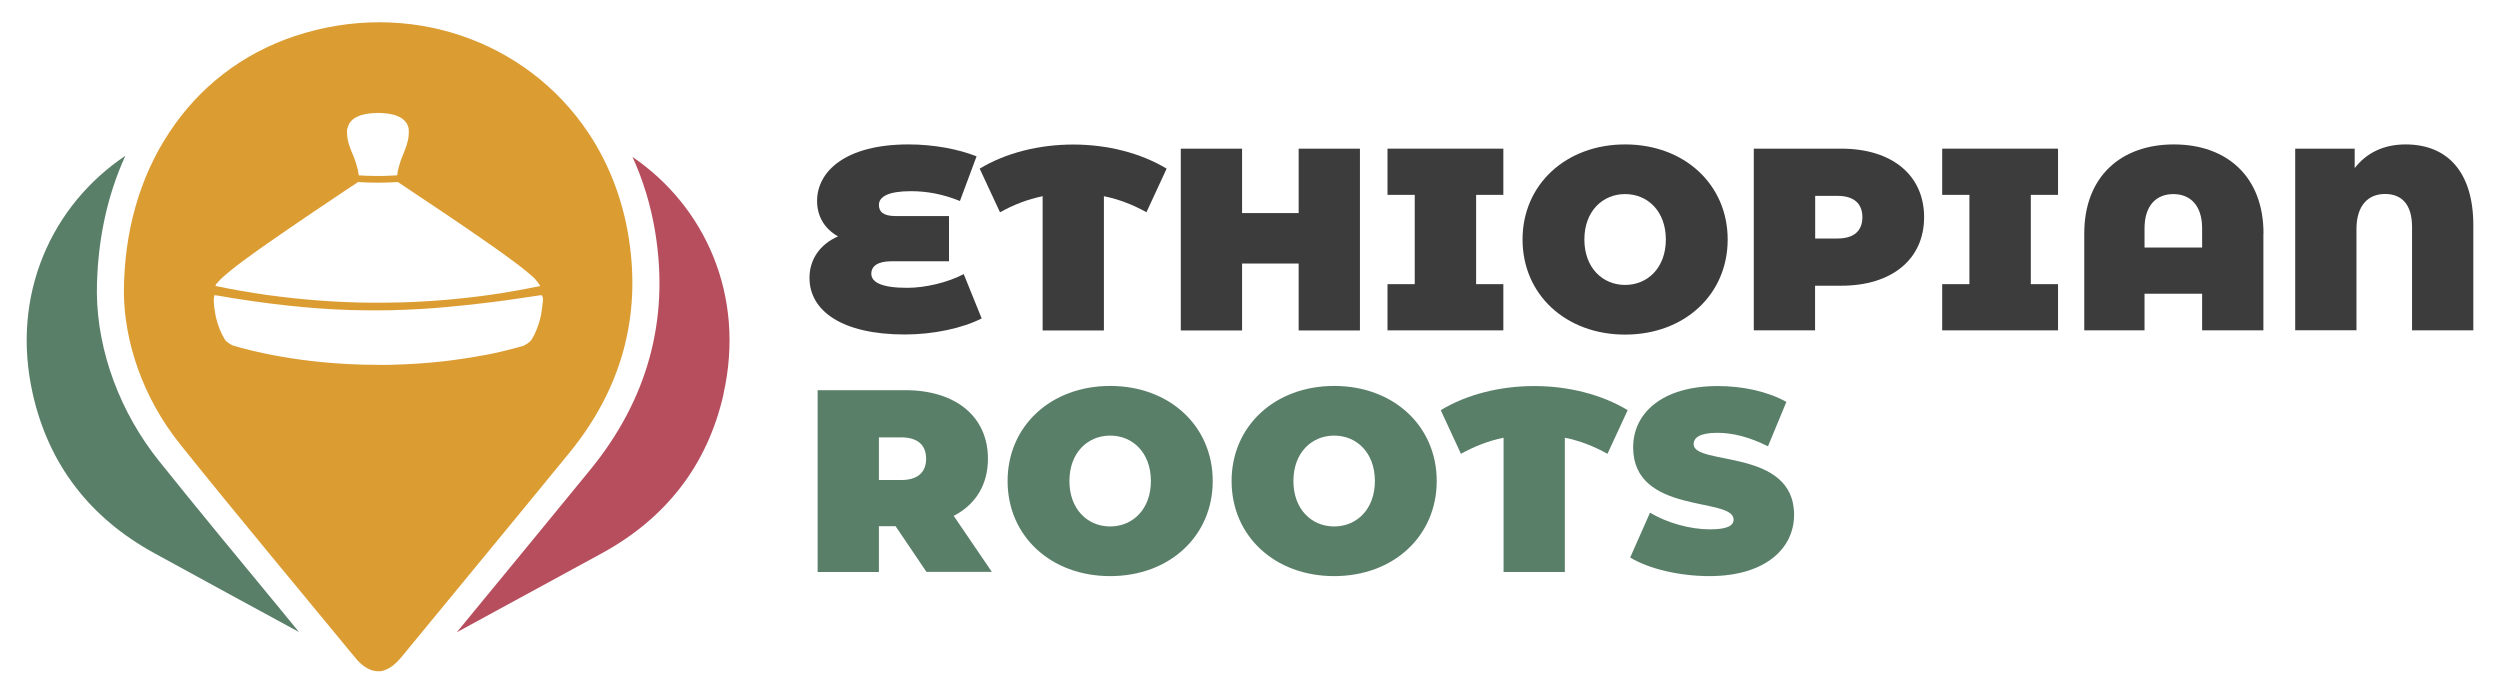 <?xml version="1.0" encoding="UTF-8"?>
<svg id="Layer_1" data-name="Layer 1" xmlns="http://www.w3.org/2000/svg" viewBox="0 0 224 62.13">
  <defs>
    <style>
      .cls-1 {
        fill: #3d3c3c;
      }

      .cls-1, .cls-2, .cls-3, .cls-4 {
        stroke-width: 0px;
      }

      .cls-2 {
        fill: #db9c32;
      }

      .cls-3 {
        fill: #597f69;
      }

      .cls-4 {
        fill: #b74e5d;
      }
    </style>
  </defs>
  <g>
    <path class="cls-1" d="M87.96,28.53c-1.72.88-4.33,1.44-6.89,1.44-5.63,0-8.54-2.12-8.54-5.07,0-1.63.91-3,2.56-3.72-1.26-.7-1.88-1.86-1.88-3.17,0-2.65,2.54-5.07,8.19-5.07,2.26,0,4.47.42,6.1,1.07l-1.49,4c-1.56-.63-2.98-.88-4.4-.88-2,0-2.86.49-2.86,1.23,0,.6.37,1,1.51,1h4.77v4.05h-5.14c-1.26,0-1.82.44-1.82,1.12,0,.74.88,1.26,3.21,1.26,1.61,0,3.63-.47,5.07-1.23l1.61,3.98Z"/>
    <path class="cls-1" d="M102.73,19.02c-1.21-.67-2.44-1.16-3.82-1.44v12.03h-5.49v-12.03c-1.37.28-2.61.77-3.82,1.44l-1.82-3.91c2.35-1.42,5.33-2.16,8.38-2.16s6.03.75,8.37,2.16l-1.81,3.91Z"/>
    <path class="cls-1" d="M121.85,13.32v16.29h-5.49v-6h-5.07v6h-5.49V13.32h5.49v5.77h5.07v-5.77h5.49Z"/>
    <path class="cls-1" d="M132.26,17.46v8h2.44v4.14h-10.38v-4.14h2.44v-8h-2.44v-4.14h10.38v4.14h-2.44Z"/>
    <path class="cls-1" d="M136.42,21.46c0-4.93,3.89-8.52,9.19-8.52s9.19,3.58,9.19,8.52-3.88,8.52-9.19,8.52-9.19-3.58-9.19-8.52ZM149.26,21.46c0-2.54-1.63-4.07-3.65-4.07s-3.65,1.54-3.65,4.07,1.63,4.07,3.65,4.07,3.65-1.54,3.65-4.07Z"/>
    <path class="cls-1" d="M172.4,19.46c0,3.77-2.89,6.14-7.42,6.14h-2.35v4h-5.49V13.32h7.84c4.54,0,7.42,2.37,7.42,6.14ZM166.87,19.46c0-1.19-.72-1.91-2.23-1.91h-2v3.82h2c1.51,0,2.23-.72,2.23-1.91Z"/>
    <path class="cls-1" d="M181.96,17.46v8h2.44v4.14h-10.38v-4.14h2.44v-8h-2.44v-4.14h10.38v4.14h-2.44Z"/>
    <path class="cls-1" d="M202.8,20.92v8.68h-5.49v-3.28h-5.16v3.28h-5.4v-8.68c0-5.09,3.28-7.98,8.03-7.98s8.03,2.89,8.03,7.98ZM197.31,22.18v-1.72c0-2.09-1.09-3.07-2.58-3.07s-2.58.98-2.58,3.07v1.72h5.16Z"/>
    <path class="cls-1" d="M221.61,20.18v9.42h-5.49v-9.26c0-2.05-.95-2.96-2.42-2.96s-2.56.98-2.56,3.14v9.07h-5.49V13.32h5.33v1.74c1.05-1.35,2.58-2.12,4.56-2.12,3.84,0,6.07,2.58,6.07,7.24Z"/>
    <path class="cls-3" d="M80.24,47.15h-1.49v4.1h-5.49v-16.29h7.84c4.54,0,7.42,2.37,7.42,6.14,0,2.35-1.12,4.12-3.07,5.12l3.42,5.02h-5.86l-2.77-4.1ZM80.75,39.19h-2v3.82h2c1.51,0,2.23-.72,2.23-1.91s-.72-1.91-2.23-1.91Z"/>
    <path class="cls-3" d="M90.28,43.1c0-4.93,3.88-8.52,9.19-8.52s9.19,3.58,9.19,8.52-3.88,8.52-9.19,8.52-9.19-3.58-9.19-8.52ZM103.12,43.1c0-2.54-1.63-4.07-3.65-4.07s-3.65,1.54-3.65,4.07,1.63,4.07,3.65,4.07,3.65-1.54,3.65-4.07Z"/>
    <path class="cls-3" d="M110.35,43.1c0-4.93,3.88-8.52,9.19-8.52s9.19,3.58,9.19,8.52-3.88,8.52-9.19,8.52-9.19-3.58-9.19-8.52ZM123.19,43.1c0-2.54-1.63-4.07-3.65-4.07s-3.65,1.54-3.65,4.07,1.63,4.07,3.65,4.07,3.65-1.54,3.65-4.07Z"/>
    <path class="cls-3" d="M144.03,40.66c-1.21-.67-2.44-1.16-3.82-1.44v12.03h-5.49v-12.03c-1.37.28-2.6.77-3.82,1.44l-1.81-3.91c2.35-1.42,5.33-2.16,8.38-2.16s6.03.75,8.37,2.16l-1.81,3.91Z"/>
    <path class="cls-3" d="M146.07,49.94l1.77-4c1.54.91,3.58,1.49,5.37,1.49,1.56,0,2.12-.33,2.12-.88,0-2.05-9-.4-9-6.47,0-3.02,2.54-5.49,7.59-5.49,2.19,0,4.44.47,6.14,1.42l-1.65,3.98c-1.61-.81-3.12-1.21-4.54-1.21-1.61,0-2.12.46-2.12,1.02,0,1.95,9,.33,9,6.33,0,2.98-2.54,5.49-7.59,5.49-2.72,0-5.47-.67-7.1-1.67Z"/>
  </g>
  <g>
    <path class="cls-4" d="M64.83,35.31c-1.44,6.36-5.15,11.11-10.88,14.25-4.34,2.37-8.68,4.73-13.02,7.09l1.84-2.24c3.37-4.1,6.75-8.19,10.1-12.3,5.15-6.29,7.12-13.46,5.84-21.29-.39-2.4-1.08-4.67-2.04-6.76,6.49,4.42,10.15,12.41,8.15,21.25Z"/>
    <path class="cls-3" d="M26.81,56.64c-4.34-2.35-8.66-4.71-12.99-7.08-5.73-3.14-9.44-7.89-10.88-14.25-2.02-8.9,1.71-16.94,8.29-21.35-1.66,3.64-2.55,7.81-2.55,12.33.06,5.22,2.09,10.69,5.59,15.04,3.49,4.36,7.12,8.74,10.61,12.97.64.78,1.29,1.56,1.92,2.34Z"/>
    <path class="cls-2" d="M56.32,21.21c-.57-3.51-1.82-6.62-3.57-9.26C47.16,3.53,36.49-.13,26.4,3.24c-4.72,1.57-8.59,4.59-11.26,8.67-2.59,3.92-4.04,8.83-4.04,14.36.05,4.26,1.62,9.27,5.05,13.55,5.14,6.41,10.44,12.74,15.67,19.1.45.56.93.92,1.4,1.1.06.02.12.04.19.06s.13.03.19.04c.07.02.15.02.23.02h.1s.1,0,.15,0c.02,0,.05,0,.07,0,.02,0,.02,0,.04-.02.06,0,.14-.02.2-.05.06-.02.11-.03.17-.06.46-.18.92-.55,1.37-1.09,5.02-6.11,10.06-12.2,15.07-18.33,4.63-5.66,6.49-12.16,5.32-19.37ZM31.13,11.51c.02-.09.05-.18.08-.26.08-.2.21-.38.37-.52.22-.19.5-.34.87-.44h0c.39-.11.86-.16,1.42-.17,1.3.01,2.13.3,2.52.86.11.15.18.33.22.52,0,.04,0,.07.01.11.02.2.01.4-.01.59-.02.2-.06.39-.11.57-.05.19-.11.37-.18.56-.06.15-.12.3-.18.46-.01.03-.03.06-.04.1-.07.18-.15.36-.21.55-.06.18-.12.37-.17.56-.05.18-.09.37-.11.57,0,.05-.01.09-.02.14-.76.05-1.51.07-2.24.05-.41,0-.81-.02-1.21-.05,0-.06-.01-.11-.02-.16-.03-.21-.07-.42-.13-.61-.06-.22-.13-.43-.2-.63-.06-.18-.13-.35-.2-.51-.02-.04-.03-.08-.05-.12-.08-.21-.17-.42-.24-.63-.07-.2-.12-.41-.16-.62-.03-.19-.05-.39-.05-.6,0-.1,0-.2.02-.31ZM19.43,25.41s.09-.12.13-.17c.12-.14.29-.31.51-.5h0c.17-.15.36-.31.58-.49h0c.19-.15.39-.31.61-.48.2-.15.41-.31.64-.48.21-.15.42-.31.65-.47h0c.21-.16.44-.31.66-.48.22-.15.44-.31.67-.47.22-.16.45-.31.68-.47.22-.16.45-.31.68-.47h0c.23-.16.45-.31.68-.47.23-.16.46-.31.69-.47.23-.16.46-.31.69-.47.23-.16.46-.31.69-.47.23-.16.47-.31.7-.47.24-.16.47-.31.7-.47.24-.16.47-.31.7-.47.24-.16.47-.31.7-.47.23-.16.46-.31.69-.46h.01s.59-.4.59-.4c.26.02.52.03.78.04h0c.32.01.64.02.97.02.6,0,1.2-.02,1.82-.06l.6.4c.16.11.33.22.49.33h0c.39.26.8.53,1.21.81.39.26.79.53,1.2.8h0c.4.26.79.53,1.19.8h0c.4.27.79.53,1.18.8h0c.39.27.78.53,1.16.8.39.27.77.53,1.14.79.39.27.76.53,1.11.78h0c.38.27.73.53,1.06.78.37.27.71.53,1,.77.35.28.65.53.87.74.18.17.52.64.55.72-.09.02-.17.04-.26.05-.53.11-1.06.21-1.6.31h0c-.57.1-1.14.2-1.71.29h0c-.61.1-1.22.18-1.84.26-.67.09-1.34.16-2.02.23-.75.08-1.5.14-2.25.19-.86.06-1.72.1-2.58.13h0c-1.04.03-2.09.04-3.13.03h0c-1.46-.02-2.92-.08-4.38-.19h0c-3.12-.23-6.24-.66-9.34-1.31.03-.08.06-.16.11-.24ZM48.61,27.25c0,.06-.01.13-.02.19-.02.2-.05.39-.08.58-.03.19-.07.38-.12.57-.05.19-.1.38-.17.56-.06.19-.14.37-.21.55-.08.19-.17.37-.27.54-.03.06-.07.12-.1.18-.07.11-.19.22-.34.33-.11.08-.24.15-.39.23-.21.06-.43.12-.64.18h0c-.45.12-.91.24-1.38.35h0c-.5.12-1,.22-1.52.32h0s-.03,0-.05,0c-.54.1-1.08.2-1.64.28-.62.1-1.26.18-1.91.26h0c-.72.08-1.46.15-2.2.2h0c-.88.06-1.77.1-2.68.12h0c-.33,0-.67,0-1,0-.91,0-1.81-.02-2.7-.07-2.36-.12-4.63-.4-6.74-.8-1.25-.24-2.45-.53-3.59-.86-.14-.07-.26-.14-.36-.21-.16-.11-.29-.22-.36-.34-.07-.11-.13-.23-.19-.34-.11-.21-.2-.42-.29-.64-.08-.2-.15-.41-.21-.63-.06-.2-.11-.41-.15-.62-.04-.2-.07-.4-.1-.61-.01-.11-.02-.22-.03-.34,0,0,0-.12-.02-.26,0-.08.01-.44.08-.53,2.31.4,4.44.71,6.48.93h.01c1.95.22,3.82.35,5.69.41h.01c1.15.03,2.3.04,3.46.02.9-.02,1.81-.06,2.74-.11h0c.78-.05,1.57-.1,2.38-.18.7-.06,1.42-.13,2.15-.21h0c.66-.07,1.33-.15,2.01-.24h0c.62-.08,1.26-.16,1.91-.26h0c.6-.09,1.21-.18,1.84-.27.2-.03.4-.06.61-.09.05.07.09.14.12.22,0,.02.02.14.01.18-.02.18-.03.39-.03.39Z"/>
  </g>
</svg>